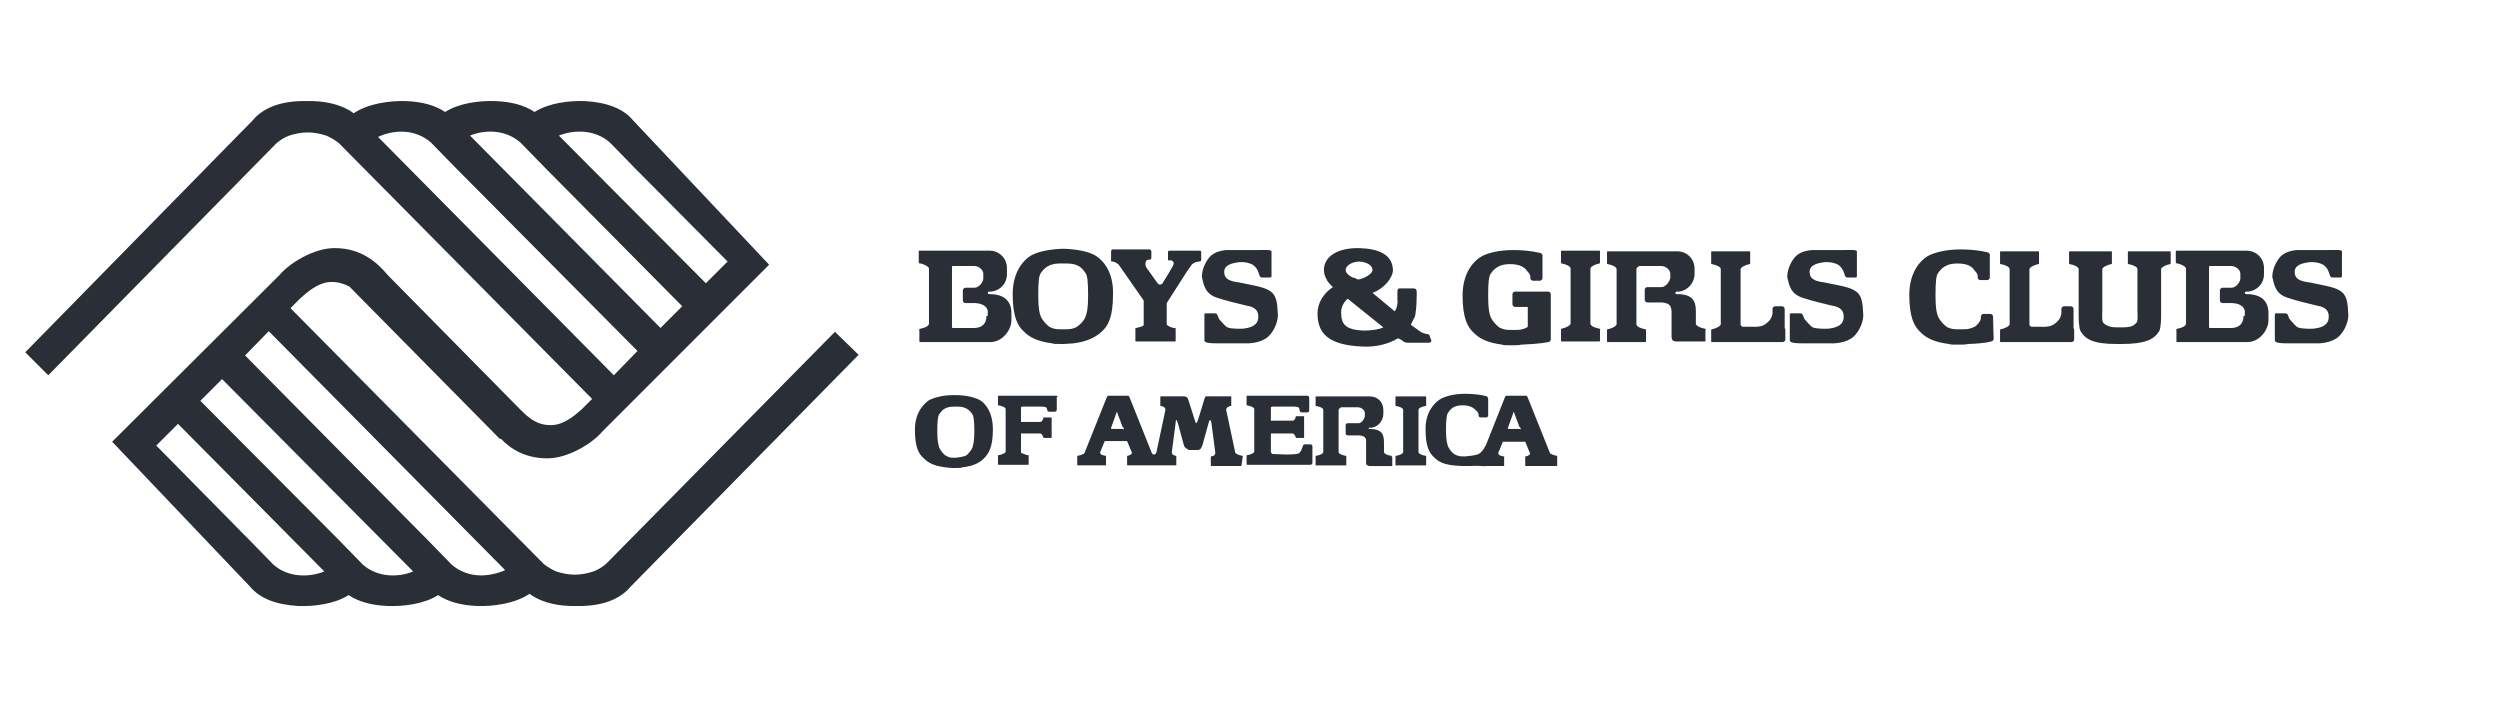 <svg width="198" height="56" viewBox="0 0 198 56" fill="none" xmlns="http://www.w3.org/2000/svg">
<path d="M37.835 45.563C37.076 45.513 36.316 45.209 35.76 44.703L33.685 42.577L33.381 42.273L19.411 28.152L21.284 26.229L40.011 45.158C39.303 45.462 38.544 45.614 37.835 45.563ZM30.799 45.563C30.04 45.513 29.281 45.209 28.724 44.703L26.649 42.577L26.346 42.273L15.868 31.745L17.589 30.025L32.723 45.26C32.115 45.513 31.407 45.614 30.799 45.563ZM23.713 45.563C22.954 45.513 22.195 45.209 21.638 44.703L19.563 42.577L19.259 42.273L12.376 35.288L14.097 33.568L25.688 45.26C25.029 45.513 24.372 45.614 23.713 45.563ZM29.939 10.842C30.597 10.538 31.356 10.386 32.065 10.437C32.824 10.488 33.583 10.791 34.14 11.297L36.215 13.423L36.519 13.727L50.489 27.797L48.616 29.721L29.939 10.842ZM39.151 10.437C39.91 10.488 40.669 10.791 41.226 11.297L43.301 13.423L43.605 13.727L54.032 24.255L52.311 25.975L37.228 10.741C37.835 10.488 38.493 10.386 39.151 10.437ZM46.237 10.437C46.996 10.488 47.755 10.791 48.312 11.297L50.387 13.423L50.691 13.727L57.625 20.712L55.904 22.432L44.263 10.741C44.87 10.488 45.579 10.386 46.237 10.437ZM66.128 26.279L48.008 44.652C47.705 44.905 47.401 45.108 46.996 45.26C46.541 45.411 46.035 45.513 45.528 45.513C45.022 45.513 44.516 45.411 44.06 45.26C43.706 45.108 43.352 44.905 43.048 44.652L23.005 24.406L23.815 23.597C24.119 23.343 25.131 22.331 26.244 22.331C26.801 22.331 27.256 22.483 27.662 22.686L39.606 34.782L39.657 34.732C40.416 35.541 41.58 36.301 43.352 36.301C45.022 36.301 46.946 35.086 47.705 34.175L60.915 20.965L50.134 9.526C49.375 8.615 48.11 8.109 46.338 8.007C45.073 7.957 43.453 8.159 42.34 8.868C41.58 8.362 40.568 8.058 39.252 8.007C37.987 7.957 36.367 8.159 35.254 8.868C34.494 8.362 33.482 8.058 32.166 8.007C30.85 7.957 29.129 8.21 28.016 8.969C27.256 8.412 26.194 8.058 24.827 8.007H23.815C22.043 8.058 20.778 8.615 20.019 9.526L2 27.899L3.822 29.721L21.891 11.348C22.195 11.095 22.499 10.892 22.904 10.741C23.359 10.589 23.865 10.488 24.372 10.488C24.878 10.488 25.384 10.589 25.839 10.741C26.194 10.892 26.548 11.095 26.852 11.348L46.895 31.594L46.085 32.403C45.781 32.657 44.769 33.669 43.656 33.669C42.289 33.719 41.479 32.657 41.175 32.403L30.698 21.774C29.939 20.863 28.674 19.649 26.497 19.649C24.827 19.649 22.904 20.863 22.145 21.774L8.884 34.985L19.816 46.474C20.576 47.385 21.841 47.891 23.612 47.993C24.878 48.043 26.497 47.841 27.611 47.132C28.37 47.638 29.382 47.942 30.698 47.993C31.964 48.043 33.583 47.841 34.697 47.132C35.456 47.638 36.468 47.942 37.784 47.993C39.1 48.043 40.821 47.79 41.935 47.031C42.694 47.588 43.757 47.942 45.123 47.993H46.136C47.907 47.942 49.172 47.385 49.932 46.474L68.001 28.101L66.128 26.279Z" fill="#2A2E37"/>
<path d="M78.13 25.017C78.13 25.726 77.674 25.979 77.118 25.979H75.447L75.397 25.928V21.17C75.397 21.17 75.397 21.069 75.447 21.069H77.168C77.522 21.069 77.877 21.373 77.877 21.677V22.081C77.877 22.284 77.573 22.79 77.168 22.79H76.46C76.358 22.79 76.257 22.891 76.257 22.993V23.802C76.257 23.904 76.358 24.005 76.46 24.005H77.269C78.028 24.055 78.231 24.46 78.231 24.663V25.017H78.13ZM78.383 23.296C78.282 23.296 78.231 23.246 78.231 23.195C78.231 23.144 78.282 23.094 78.332 23.094H78.535C79.243 22.993 79.749 22.436 79.749 21.727V21.221C79.749 20.462 79.142 19.855 78.383 19.855H72.815C72.765 19.855 72.765 19.905 72.765 19.905V20.765C72.765 20.765 72.765 20.816 72.815 20.867H72.916C73.169 20.917 73.575 21.12 73.575 21.272V25.625C73.575 25.827 73.22 25.979 72.916 26.029C72.916 26.029 72.866 26.029 72.815 26.08C72.765 26.131 72.815 26.181 72.815 26.181V27.042C72.815 27.092 72.866 27.092 72.866 27.092H78.433C79.395 27.092 80.104 26.131 80.104 25.371V24.663C80.053 23.904 79.598 23.296 78.383 23.296ZM177.688 25.017C177.688 25.726 177.233 25.979 176.676 25.979H175.006L174.955 25.928V21.17C174.955 21.17 174.955 21.069 175.006 21.069H176.726C177.081 21.069 177.435 21.373 177.435 21.677V22.081C177.435 22.284 177.131 22.79 176.726 22.79H176.018C175.917 22.79 175.815 22.891 175.815 22.993V23.802C175.815 23.904 175.917 24.005 176.018 24.005H176.828C177.587 24.055 177.789 24.46 177.789 24.663V25.017H177.688ZM177.941 23.296C177.84 23.296 177.789 23.246 177.789 23.195C177.789 23.144 177.84 23.094 177.891 23.094H178.093C178.802 22.993 179.308 22.436 179.308 21.727V21.221C179.308 20.462 178.7 19.855 177.941 19.855H172.374C172.323 19.855 172.323 19.905 172.323 19.905V20.765C172.323 20.765 172.323 20.816 172.374 20.867H172.475C172.728 20.917 173.133 21.12 173.133 21.272V25.625C173.133 25.827 172.778 25.979 172.475 26.029C172.475 26.029 172.424 26.029 172.374 26.08C172.323 26.131 172.374 26.181 172.374 26.181V27.042C172.374 27.092 172.424 27.092 172.424 27.092H177.992C178.953 27.092 179.662 26.131 179.662 25.371V24.663C179.611 23.904 179.156 23.296 177.941 23.296ZM94.934 19.855H92.707C92.504 19.855 92.504 19.855 92.504 20.057V20.563C92.504 20.664 92.707 20.614 92.707 20.614C92.707 20.614 92.808 20.614 92.909 20.715L92.96 20.816C92.96 20.816 92.96 20.968 92.859 21.12C92.757 21.322 92.302 22.081 92.099 22.385C92.099 22.486 91.947 22.537 91.846 22.537C91.745 22.537 91.694 22.436 91.644 22.385L90.783 21.17C90.783 21.17 90.632 20.917 90.783 20.664C90.834 20.563 90.986 20.563 91.036 20.563C91.138 20.563 91.188 20.563 91.188 20.361V19.905C91.188 19.855 91.138 19.753 91.036 19.753H88.202C88.101 19.753 87.999 19.753 87.999 19.905V20.462C87.999 20.664 87.949 20.715 88.101 20.715C88.354 20.715 88.607 20.968 88.607 20.968L90.581 23.802V25.726C90.581 25.827 90.378 25.878 90.176 25.928L89.974 25.979C89.923 25.979 89.923 25.979 89.923 26.029V26.991C89.923 27.042 89.974 27.042 89.974 27.042H93.061C93.112 27.042 93.112 27.042 93.112 26.991V26.029C93.112 25.979 93.061 25.979 93.061 25.979H92.96C92.707 25.928 92.403 25.776 92.403 25.675V24.005L94.023 21.474C94.023 21.474 94.326 21.069 94.377 20.968C94.478 20.867 94.579 20.816 94.681 20.765L94.934 20.715C95.136 20.715 95.136 20.664 95.136 20.512V19.956C95.136 19.855 95.085 19.855 94.934 19.855ZM164.225 25.979V24.46C164.225 24.359 164.123 24.258 164.022 24.258H163.465C163.364 24.258 163.263 24.359 163.263 24.46V24.764C163.263 24.916 163.212 25.017 163.162 25.169C163.01 25.473 162.656 25.726 162.504 25.776C162.149 25.928 161.643 25.878 161.643 25.878H160.884C160.783 25.827 160.732 25.776 160.732 25.675V21.322C160.732 21.17 161.137 20.968 161.441 20.917C161.441 20.917 161.491 20.917 161.491 20.867V19.956C161.491 19.905 161.441 19.905 161.441 19.905H158.455C158.404 19.905 158.404 19.956 158.404 19.956V20.867C158.404 20.917 158.455 20.917 158.455 20.917C158.758 20.968 159.163 21.12 159.163 21.322V25.675C159.163 25.827 158.758 26.029 158.455 26.08C158.455 26.08 158.404 26.08 158.404 26.131V27.042C158.404 27.092 158.455 27.092 158.455 27.092H164.073C164.174 27.092 164.275 26.991 164.275 26.89V26.08C164.225 26.029 164.225 25.979 164.225 25.979ZM141.347 25.979V24.46C141.347 24.359 141.246 24.258 141.145 24.258H140.588C140.487 24.258 140.385 24.359 140.385 24.46V24.764C140.385 24.916 140.335 25.017 140.284 25.169C140.132 25.473 139.778 25.726 139.626 25.776C139.272 25.928 138.766 25.878 138.766 25.878H138.006C137.905 25.827 137.855 25.776 137.855 25.675V21.322C137.855 21.17 138.26 20.968 138.563 20.917C138.563 20.917 138.614 20.917 138.614 20.867V19.956C138.614 19.905 138.563 19.905 138.563 19.905H135.577C135.526 19.905 135.526 19.956 135.526 19.956V20.867C135.526 20.917 135.577 20.917 135.577 20.917C135.881 20.968 136.286 21.12 136.286 21.322V25.675C136.286 25.827 135.881 26.029 135.577 26.08C135.577 26.08 135.526 26.08 135.526 26.131V27.042C135.526 27.092 135.577 27.092 135.577 27.092H141.195C141.296 27.092 141.398 26.991 141.398 26.89V26.08C141.347 26.029 141.347 25.979 141.347 25.979ZM167.919 25.928C167.717 25.928 167.312 25.928 167.16 25.878C166.958 25.827 166.705 25.726 166.553 25.523C166.452 25.321 166.502 24.764 166.502 24.562V21.322C166.502 21.17 166.907 20.968 167.211 20.917C167.211 20.917 167.262 20.917 167.262 20.867V19.956C167.262 19.905 167.211 19.905 167.211 19.905H163.921C163.87 19.905 163.87 19.956 163.87 19.956V20.867C163.87 20.917 163.921 20.917 163.921 20.917C164.225 20.968 164.63 21.12 164.63 21.322V25.068C164.63 25.068 164.63 25.979 164.781 26.232C165.186 26.89 165.794 27.244 167.666 27.244H168.021C169.893 27.244 170.602 26.89 171.007 26.232C171.159 25.979 171.159 25.068 171.159 25.068V21.322C171.159 21.17 171.564 20.968 171.867 20.917C171.867 20.917 171.918 20.917 171.918 20.867V19.956C171.918 19.905 171.867 19.905 171.867 19.905H168.577C168.527 19.905 168.527 19.956 168.527 19.956V20.867C168.527 20.917 168.577 20.917 168.577 20.917C168.881 20.968 169.286 21.12 169.286 21.322V24.562C169.286 24.764 169.337 25.371 169.235 25.523C169.084 25.726 168.831 25.878 168.628 25.878C168.527 25.928 168.071 25.928 167.919 25.928ZM157.847 25.068C157.847 24.966 157.746 24.865 157.645 24.865H157.088C156.987 24.865 156.886 24.966 156.886 25.068V25.169C156.886 25.473 156.481 25.878 156.278 25.928C155.924 26.08 155.772 26.08 155.266 26.08C154.76 26.08 154.608 26.08 154.254 25.928C154.051 25.827 153.646 25.422 153.494 25.068C153.393 24.815 153.292 24.46 153.292 23.398C153.292 22.335 153.343 21.828 153.494 21.626C153.747 21.272 154.102 20.867 155.013 20.867C155.924 20.867 156.228 21.17 156.379 21.424C156.379 21.424 156.633 21.626 156.633 21.879V21.98C156.633 22.081 156.734 22.183 156.835 22.183H157.392C157.493 22.183 157.594 22.081 157.594 21.98V20.259C157.594 20.259 157.645 20.158 157.493 20.006C157.493 20.006 156.633 19.753 155.266 19.753C154.102 19.753 153.14 20.006 152.634 20.31C152.128 20.614 151.217 21.525 151.217 23.347C151.217 25.169 151.622 25.878 152.128 26.333C152.533 26.738 153.14 27.092 154.355 27.244C154.405 27.295 154.709 27.295 154.962 27.295H155.215C155.468 27.295 155.671 27.295 155.873 27.244C157.341 27.194 157.695 27.042 157.695 27.042C157.797 27.042 157.898 26.941 157.898 26.839L157.847 25.068ZM122.822 25.068V23.296C122.822 23.195 122.721 23.094 122.62 23.094H119.988C119.887 23.094 119.785 23.195 119.785 23.296V24.106C119.785 24.207 119.887 24.308 119.988 24.308H121V25.878C120.949 25.928 120.899 25.928 120.848 25.979C120.494 26.131 120.342 26.131 119.836 26.131C119.33 26.131 119.178 26.131 118.824 25.979C118.621 25.878 118.216 25.473 118.064 25.118C117.963 24.865 117.862 24.511 117.862 23.448C117.862 22.385 117.913 21.879 118.064 21.677C118.317 21.322 118.672 20.917 119.583 20.917C120.443 20.917 120.798 21.221 120.949 21.474C120.949 21.474 121.203 21.677 121.203 21.93V22.031C121.203 22.132 121.304 22.233 121.405 22.233H121.962C122.063 22.233 122.164 22.132 122.164 22.031V20.31C122.164 20.31 122.215 20.209 122.063 20.057C122.063 20.057 121.203 19.804 119.836 19.804C118.672 19.804 117.71 20.057 117.255 20.361C116.748 20.664 115.837 21.575 115.837 23.398C115.837 25.22 116.242 25.928 116.748 26.384C117.153 26.789 117.761 27.143 118.975 27.295C119.026 27.345 119.33 27.345 119.583 27.345H119.836C120.089 27.345 120.291 27.345 120.494 27.295C121.962 27.244 122.62 27.092 122.62 27.092C122.721 27.092 122.822 26.991 122.822 26.89V25.068ZM85.975 25.068C85.874 25.422 85.418 25.827 85.216 25.928C84.861 26.08 84.71 26.08 84.204 26.08C83.697 26.08 83.546 26.08 83.191 25.928C82.989 25.827 82.584 25.422 82.432 25.068C82.331 24.815 82.23 24.46 82.23 23.398C82.23 22.335 82.28 21.828 82.432 21.626C82.685 21.272 83.039 20.867 83.95 20.867H84.457C85.469 20.867 85.722 21.272 85.975 21.626C86.127 21.828 86.177 22.335 86.177 23.398C86.177 24.511 86.076 24.815 85.975 25.068ZM86.785 20.259C86.329 19.956 85.418 19.753 84.305 19.703H84.102C82.989 19.753 82.128 19.956 81.622 20.259C81.116 20.563 80.205 21.474 80.205 23.296C80.205 25.118 80.61 25.827 81.116 26.282C81.521 26.687 82.128 27.042 83.343 27.194C83.394 27.244 83.697 27.244 83.95 27.244H84.254C84.305 27.244 84.963 27.194 85.013 27.194C86.228 27.042 86.835 26.637 87.24 26.282C87.746 25.827 88.151 25.169 88.151 23.296C88.202 21.474 87.291 20.563 86.785 20.259ZM77.016 35.444C76.915 35.697 76.611 36.051 76.46 36.102C76.156 36.203 76.055 36.203 75.7 36.254C75.295 36.254 75.194 36.254 74.941 36.102C74.789 36.051 74.486 35.697 74.384 35.444C74.334 35.241 74.232 34.988 74.232 34.178C74.232 33.368 74.283 32.964 74.384 32.812C74.587 32.508 74.84 32.204 75.548 32.204H75.852C76.51 32.204 76.814 32.508 77.016 32.812C77.118 32.964 77.168 33.368 77.168 34.178C77.168 34.988 77.067 35.241 77.016 35.444ZM77.624 31.698C77.269 31.496 76.561 31.293 75.7 31.293H75.65H75.599H75.498C74.637 31.293 73.979 31.496 73.575 31.698C73.22 31.951 72.461 32.609 72.461 34.026C72.461 35.444 72.765 35.95 73.169 36.304C73.473 36.608 73.929 36.911 74.89 37.013C74.941 37.013 75.194 37.063 75.397 37.063H75.7C75.903 37.063 76.156 37.063 76.206 37.013C77.168 36.911 77.624 36.608 77.927 36.304C78.282 35.95 78.636 35.444 78.636 34.026C78.636 32.609 78.028 31.951 77.624 31.698ZM126.719 26.08C126.719 26.029 126.669 26.029 126.669 26.029C126.365 25.979 125.96 25.827 125.96 25.625V21.272C125.96 21.12 126.365 20.917 126.669 20.867C126.669 20.867 126.719 20.867 126.719 20.816V19.905C126.719 19.855 126.669 19.855 126.669 19.855H123.683C123.632 19.855 123.632 19.905 123.632 19.905V20.816C123.632 20.867 123.683 20.867 123.683 20.867C123.986 20.917 124.391 21.069 124.391 21.272V25.625C124.391 25.776 123.986 25.979 123.683 26.029C123.683 26.029 123.632 26.029 123.632 26.08V26.991C123.632 27.042 123.683 27.042 123.683 27.042H126.669C126.719 27.042 126.719 26.991 126.719 26.991V26.131C126.77 26.131 126.77 26.08 126.719 26.08ZM112.952 36.102H112.902C112.649 36.051 112.345 35.95 112.345 35.798V32.457C112.345 32.306 112.649 32.204 112.902 32.154H112.952V31.445C112.952 31.395 112.952 31.395 112.902 31.395H110.574C110.523 31.395 110.523 31.395 110.523 31.445V32.154H110.574C110.827 32.204 111.13 32.306 111.13 32.457V35.798C111.13 35.95 110.827 36.051 110.574 36.102H110.523V36.81C110.523 36.861 110.523 36.861 110.574 36.861H112.902C112.952 36.861 112.952 36.861 112.952 36.81V36.152V36.102ZM135.071 26.08C135.071 26.029 135.02 26.029 135.02 26.029C134.717 25.979 134.312 25.827 134.312 25.625V24.663C134.312 23.904 134.109 23.296 132.844 23.296H132.793C132.743 23.296 132.692 23.246 132.692 23.195C132.692 23.144 132.743 23.094 132.793 23.094H132.996C133.704 22.993 134.21 22.385 134.21 21.677V21.272C134.21 20.512 133.603 19.905 132.844 19.905H127.327C127.276 19.905 127.276 19.956 127.276 19.956V20.867C127.276 20.917 127.327 20.917 127.327 20.917C127.631 20.968 128.035 21.12 128.035 21.322V25.675C128.035 25.827 127.631 26.029 127.327 26.08C127.327 26.08 127.276 26.08 127.276 26.131V27.042C127.276 27.092 127.327 27.092 127.327 27.092H130.313C130.364 27.092 130.364 27.042 130.364 27.042V26.181V26.131C130.364 26.08 130.313 26.08 130.313 26.08C130.009 26.029 129.604 25.878 129.604 25.675V21.322C129.604 21.221 129.706 21.12 129.858 21.069H131.578C131.933 21.069 132.287 21.373 132.287 21.677V21.98C132.287 22.183 131.983 22.739 131.578 22.739H130.465C130.364 22.739 130.262 22.841 130.262 22.942V23.752C130.262 23.853 130.364 23.954 130.465 23.954H131.629C132.388 24.005 132.338 24.41 132.388 24.612V26.637C132.388 26.637 132.388 26.789 132.439 26.89C132.49 27.042 132.743 27.042 132.743 27.042H135.02C135.071 27.042 135.071 26.991 135.071 26.991V26.131C135.121 26.131 135.121 26.08 135.071 26.08ZM110.219 36.102H110.169C109.916 36.051 109.612 35.95 109.612 35.798V35.039C109.612 34.431 109.46 33.976 108.498 33.976H108.448C108.397 33.976 108.397 33.925 108.397 33.925C108.397 33.875 108.448 33.875 108.448 33.875H108.6C109.156 33.824 109.561 33.318 109.561 32.761V32.457C109.561 31.85 109.106 31.395 108.498 31.395H104.247C104.196 31.395 104.196 31.395 104.196 31.445V32.154H104.247C104.5 32.204 104.803 32.306 104.803 32.457V35.798C104.803 35.95 104.5 36.051 104.247 36.102H104.196V36.81C104.196 36.861 104.196 36.861 104.247 36.861H106.575C106.626 36.861 106.626 36.861 106.626 36.81V36.152V36.102H106.575C106.322 36.051 106.018 35.95 106.018 35.798V32.457C106.018 32.407 106.119 32.306 106.221 32.255H107.537C107.79 32.255 108.093 32.457 108.093 32.711V32.964C108.093 33.115 107.84 33.571 107.537 33.52H106.727C106.626 33.52 106.575 33.622 106.575 33.672V34.33C106.575 34.431 106.676 34.482 106.727 34.482H107.638C108.245 34.533 108.195 34.836 108.195 34.988V36.76C108.245 36.861 108.448 36.911 108.448 36.911H110.219C110.27 36.911 110.27 36.911 110.27 36.861V36.203C110.219 36.152 110.219 36.152 110.219 36.102ZM96.452 23.6C97.059 23.802 98.072 24.055 98.73 24.207C99.438 24.308 99.742 24.663 99.641 25.27C99.54 25.878 98.831 25.979 98.477 26.029C98.477 26.029 97.566 26.08 97.211 25.928C97.059 25.878 96.655 25.371 96.553 25.27L96.401 24.916C96.401 24.865 96.3 24.815 96.199 24.815H95.541C95.44 24.815 95.389 24.815 95.389 24.916V26.941C95.389 27.143 95.693 27.194 96.503 27.194H98.629C98.629 27.194 99.54 27.244 100.198 26.839C100.754 26.536 101.21 25.625 101.21 24.966C101.159 23.904 101.109 23.347 100.501 22.993C99.995 22.689 98.882 22.537 98.224 22.385C97.515 22.284 96.958 22.183 96.958 21.525C96.958 20.917 97.768 20.816 98.122 20.765C98.122 20.765 98.578 20.715 98.983 20.867C99.135 20.917 99.287 20.968 99.489 21.221C99.59 21.322 99.742 21.778 99.742 21.778C99.742 21.879 99.843 21.98 99.945 21.98H100.501C100.704 21.98 100.704 21.98 100.704 21.778V19.905C100.704 19.753 99.995 19.804 99.59 19.804H97.211C97.211 19.804 96.401 19.804 95.895 20.259C95.541 20.614 95.187 21.272 95.187 21.93C95.339 22.588 95.44 23.296 96.452 23.6ZM142.815 23.6C143.422 23.802 144.434 24.055 145.092 24.207C145.801 24.308 146.105 24.663 146.004 25.27C145.902 25.878 145.194 25.979 144.839 26.029C144.839 26.029 143.928 26.08 143.574 25.928C143.422 25.878 143.017 25.371 142.916 25.27L142.764 24.916C142.764 24.865 142.663 24.815 142.562 24.815H141.904C141.803 24.815 141.752 24.815 141.752 24.916V26.941C141.752 27.143 142.056 27.194 142.865 27.194H144.991C144.991 27.194 145.902 27.244 146.56 26.839C147.117 26.536 147.573 25.625 147.573 24.966C147.522 23.904 147.471 23.347 146.864 22.993C146.358 22.689 145.244 22.537 144.586 22.385C143.878 22.284 143.321 22.183 143.321 21.525C143.321 20.917 144.131 20.816 144.485 20.765C144.485 20.765 144.941 20.715 145.346 20.867C145.497 20.917 145.649 20.968 145.852 21.221C145.953 21.322 146.105 21.778 146.105 21.778C146.105 21.879 146.206 21.98 146.307 21.98H146.864C147.066 21.98 147.066 21.98 147.066 21.778V19.905C147.066 19.753 146.358 19.804 145.953 19.804H143.574C143.574 19.804 142.764 19.804 142.258 20.259C141.904 20.614 141.549 21.272 141.549 21.93C141.701 22.588 141.803 23.296 142.815 23.6ZM181.231 23.6C181.838 23.802 182.851 24.055 183.509 24.207C184.217 24.308 184.521 24.663 184.42 25.27C184.319 25.878 183.61 25.979 183.256 26.029C183.256 26.029 182.345 26.08 181.99 25.928C181.838 25.878 181.434 25.371 181.332 25.27L181.18 24.916C181.18 24.865 181.079 24.815 180.978 24.815H180.32C180.219 24.815 180.168 24.815 180.168 24.916V26.941C180.168 27.143 180.472 27.194 181.282 27.194H183.407C183.407 27.194 184.319 27.244 184.977 26.839C185.533 26.536 185.989 25.625 185.989 24.966C185.938 23.904 185.888 23.347 185.28 22.993C184.774 22.689 183.661 22.537 183.003 22.385C182.294 22.284 181.737 22.183 181.737 21.525C181.737 20.917 182.547 20.816 182.901 20.765C182.901 20.765 183.357 20.715 183.762 20.867C183.914 20.917 184.065 20.968 184.268 21.221C184.369 21.322 184.521 21.778 184.521 21.778C184.521 21.879 184.622 21.98 184.723 21.98H185.28C185.483 21.98 185.483 21.98 185.483 21.778V19.905C185.483 19.753 184.774 19.804 184.369 19.804H181.99C181.99 19.804 181.18 19.804 180.674 20.259C180.32 20.614 179.966 21.272 179.966 21.93C180.118 22.588 180.219 23.296 181.231 23.6ZM108.043 26.181C106.423 26.131 106.221 25.574 106.221 24.713C106.221 24.308 106.423 23.954 106.727 23.651L109.561 25.928C109.258 26.08 108.65 26.181 108.043 26.181ZM107.688 20.715C108.346 20.765 108.701 21.069 108.701 21.373C108.701 21.778 107.79 22.132 107.587 22.132C107.537 22.132 107.486 22.132 107.435 22.081C107.334 22.031 107.233 21.98 107.132 21.98C106.828 21.828 106.575 21.626 106.575 21.373C106.575 21.069 107.031 20.715 107.688 20.715ZM113.205 26.536C113.155 26.434 113.054 26.485 112.902 26.434L112.598 26.333L111.738 25.726C111.839 25.523 111.94 25.27 112.041 25.118C112.143 24.865 112.193 24.055 112.193 23.752C112.193 23.448 112.244 22.993 112.143 22.891C112.092 22.891 111.991 22.841 111.991 22.841H110.827C110.827 22.841 110.776 22.841 110.725 22.891C110.675 22.942 110.675 23.094 110.675 23.094V23.701C110.725 24.055 110.624 24.41 110.472 24.663L108.701 23.195C109.662 22.841 110.32 21.98 110.32 21.373C110.27 20.158 109.207 19.703 107.688 19.652C105.968 19.601 104.854 20.31 104.854 21.373C104.854 21.677 104.955 21.98 105.107 22.183V22.233L105.158 22.284C105.259 22.436 105.411 22.588 105.563 22.739C104.803 23.246 104.348 24.005 104.348 24.815C104.348 26.282 105.057 27.345 107.942 27.447C109.004 27.497 109.966 27.244 110.725 26.789L111.029 26.941C111.13 27.042 111.231 27.143 111.485 27.143H113.155C113.256 27.143 113.357 27.092 113.357 26.991V26.89C113.256 26.839 113.256 26.586 113.205 26.536ZM103.943 35.343C103.943 35.241 103.842 35.191 103.791 35.191H103.336C103.234 35.191 103.184 35.292 103.184 35.343L103.083 35.596C103.083 35.697 102.981 35.747 102.931 35.849C102.83 36.102 100.754 35.95 100.754 35.95C100.704 35.899 100.653 35.849 100.653 35.798V34.33H102.374C102.475 34.33 102.576 34.482 102.627 34.634V34.684H103.234C103.234 34.684 103.285 34.684 103.285 34.634V33.014C103.285 33.014 103.285 32.964 103.234 32.964H102.678H102.627V33.014C102.576 33.217 102.475 33.318 102.374 33.318H100.653V32.255C100.704 32.204 100.805 32.204 100.805 32.204H102.374C102.526 32.204 102.83 32.204 102.88 32.306C102.931 32.407 102.931 32.508 102.931 32.508C102.931 32.609 103.032 32.66 103.083 32.66H103.538C103.639 32.66 103.69 32.559 103.69 32.508V31.496C103.69 31.395 103.589 31.344 103.538 31.344H98.78C98.73 31.344 98.73 31.344 98.73 31.395V32.103H98.78C99.033 32.154 99.337 32.255 99.337 32.407V35.747C99.337 35.899 99.033 36 98.78 36.051H98.73V36.76C98.73 36.81 98.73 36.81 98.78 36.81H103.791C103.892 36.81 103.943 36.709 103.943 36.658V35.343ZM83.647 31.344H79.091C79.041 31.344 79.041 31.344 79.041 31.395V32.103H79.091C79.344 32.154 79.648 32.255 79.648 32.407V35.747C79.648 35.899 79.344 36 79.091 36.051H79.041V36.76C79.041 36.81 79.041 36.81 79.091 36.81H81.42C81.47 36.81 81.47 36.81 81.47 36.76V36.102V36.051H81.42C81.268 36.051 81.116 35.95 80.964 35.899H80.913L80.863 35.849V35.798V34.33H82.381C82.483 34.33 82.584 34.482 82.634 34.634V34.684H83.242C83.242 34.684 83.292 34.684 83.292 34.634V33.115C83.292 33.115 83.292 33.065 83.242 33.065H82.685H82.634V33.115C82.584 33.318 82.483 33.419 82.381 33.419H80.863V32.255C80.913 32.204 81.015 32.204 81.015 32.204H82.381C82.533 32.204 82.837 32.204 82.888 32.306C82.938 32.407 82.938 32.457 82.938 32.457C82.938 32.559 83.039 32.609 83.09 32.609H83.546C83.647 32.609 83.697 32.508 83.697 32.457V31.445C83.849 31.445 83.748 31.344 83.647 31.344ZM87.898 31.344C87.898 31.344 87.848 31.344 87.797 31.395C87.746 31.445 87.746 31.496 87.746 31.496" fill="#2A2E37"/>
<path d="M89.013 33.971C89.013 34.022 88.912 33.971 88.912 33.971H88.102H88.001V33.87L88.456 32.605L88.912 33.82C88.963 33.82 89.013 33.921 89.013 33.971ZM98.427 36.148V36.097H98.377C98.124 36.047 97.82 35.945 97.82 35.794L97.112 32.453C97.112 32.301 97.263 32.2 97.466 32.149H97.516V31.441C97.516 31.39 97.516 31.39 97.466 31.39H95.745H95.492C95.441 31.441 95.391 31.593 95.391 31.593L95.036 32.757C95.036 32.757 94.834 33.516 94.733 33.516C94.682 33.516 94.48 32.807 94.48 32.807L94.125 31.694C94.125 31.694 94.075 31.491 93.973 31.441C93.923 31.39 93.67 31.39 93.67 31.39H91.949C91.898 31.39 91.898 31.39 91.898 31.441V32.149H91.949C92.202 32.2 92.303 32.301 92.303 32.453L91.594 35.794C91.544 35.945 91.493 35.996 91.392 35.996C91.291 35.996 91.24 35.945 91.19 35.794L89.469 31.491L89.418 31.39C89.368 31.34 89.317 31.34 89.317 31.34H87.799C87.799 31.34 87.748 31.34 87.697 31.39C87.647 31.441 87.647 31.491 87.647 31.491L85.926 35.794C85.926 35.945 85.622 36.047 85.369 36.097H85.318V36.806C85.318 36.856 85.318 36.856 85.369 36.856H87.545C87.596 36.856 87.596 36.856 87.596 36.806V36.148V36.097H87.545C87.292 36.047 87.09 35.996 87.141 35.794L87.495 34.933H89.266L89.621 35.794C89.722 35.945 89.519 36.047 89.317 36.097H89.266V36.806C89.266 36.856 89.266 36.856 89.317 36.856H93.113C93.164 36.856 93.164 36.856 93.164 36.806V36.148V36.097H93.113C92.86 36.047 92.809 35.945 92.809 35.794L93.113 33.465C93.113 33.465 93.113 33.263 93.164 33.263C93.214 33.263 93.315 33.617 93.315 33.617L93.771 35.287C93.771 35.287 93.822 35.439 93.923 35.49C93.973 35.541 94.176 35.642 94.176 35.642H94.885C94.885 35.642 94.935 35.642 95.036 35.591C95.138 35.541 95.239 35.237 95.239 35.237L95.745 33.415C95.745 33.415 95.796 33.263 95.846 33.263C95.897 33.263 95.947 33.516 95.947 33.516L96.251 35.844C96.251 35.996 96.2 36.097 95.947 36.148H95.897V36.856C95.897 36.907 95.897 36.907 95.947 36.907H98.276C98.326 36.907 98.326 36.907 98.326 36.856L98.427 36.148ZM120.445 33.971C120.445 34.022 120.343 33.971 120.343 33.971H119.534H119.432V33.87L119.888 32.605L120.343 33.82C120.394 33.82 120.445 33.921 120.445 33.971ZM123.33 36.097H123.279C123.026 36.047 122.722 35.945 122.722 35.794L121.001 31.491L120.951 31.39C120.9 31.34 120.85 31.34 120.85 31.34H119.331C119.331 31.34 119.281 31.34 119.23 31.39C119.179 31.441 119.179 31.491 119.179 31.491L117.712 35.186C117.712 35.186 117.408 35.895 117.003 35.996C116.649 36.097 116.446 36.097 116.041 36.148C115.636 36.148 115.535 36.148 115.231 35.996C115.08 35.945 114.776 35.591 114.675 35.338C114.624 35.136 114.523 34.883 114.523 34.073C114.523 33.263 114.573 32.858 114.675 32.706C114.877 32.402 115.13 32.099 115.839 32.099C116.497 32.099 116.75 32.352 116.902 32.504C116.902 32.504 117.104 32.655 117.104 32.858V32.908C117.104 33.01 117.205 33.06 117.256 33.06H117.712C117.813 33.06 117.863 32.959 117.863 32.908V31.593C117.863 31.593 117.863 31.491 117.762 31.39C117.762 31.39 117.104 31.188 116.041 31.188C115.13 31.188 114.422 31.39 114.017 31.643C113.662 31.896 112.903 32.554 112.903 33.971C112.903 35.389 113.207 35.895 113.612 36.249C113.915 36.553 114.27 36.755 115.08 36.856C115.13 36.856 115.586 36.907 115.788 36.907H116.497C117.155 36.856 117.509 36.958 117.712 36.907H119.078C119.129 36.907 119.129 36.907 119.129 36.856V36.198V36.148H119.078C118.825 36.097 118.623 36.047 118.673 35.844L119.027 34.984H120.799L121.153 35.844C121.255 35.996 121.052 36.097 120.85 36.148H120.799V36.856C120.799 36.907 120.799 36.907 120.85 36.907H123.279C123.33 36.907 123.33 36.907 123.33 36.856V36.198V36.097Z" fill="#2A2E37"/>
</svg>
